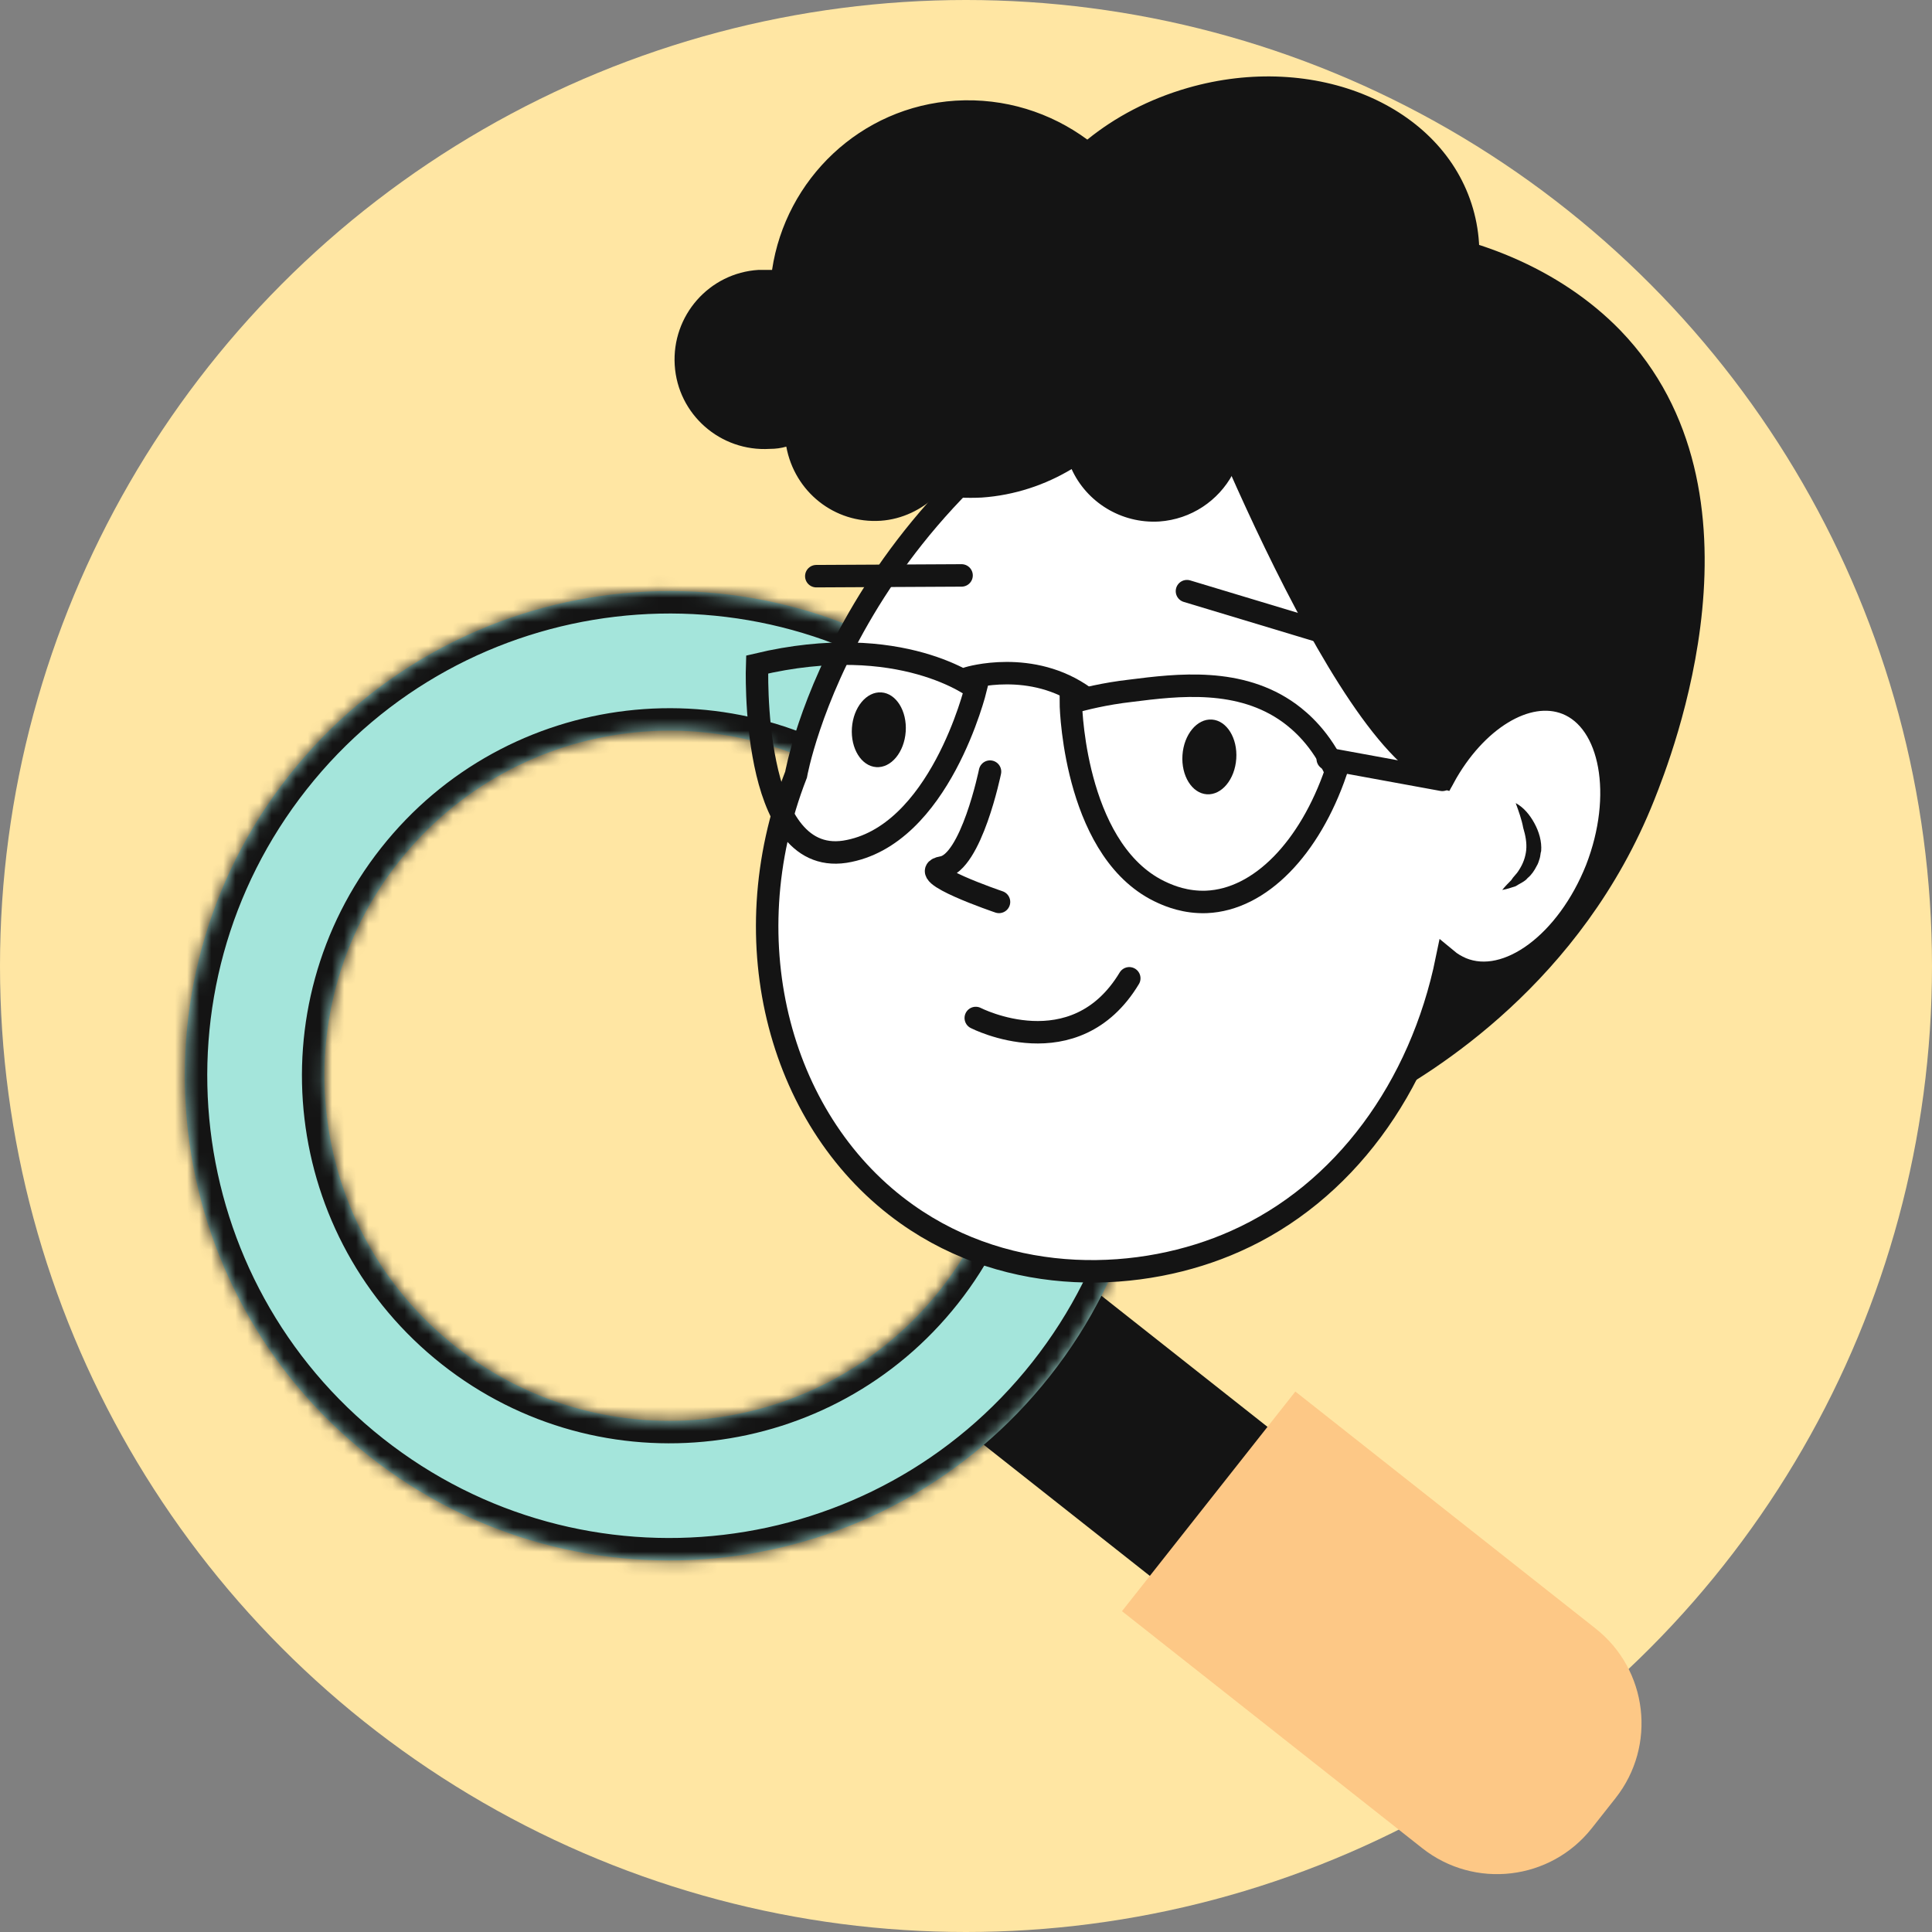 <?xml version="1.0" encoding="UTF-8"?> <svg xmlns="http://www.w3.org/2000/svg" width="160" height="160" viewBox="0 0 160 160" fill="none"><rect x="0" y="0" width="160" height="160" fill="#808080" stroke="none"/> <circle cx="80" cy="80" r="80" fill="#FFE6A3"></circle> <rect x="74.203" y="113.915" width="15.725" height="41.677" transform="rotate(-51.714 74.203 113.915)" fill="#141414"></rect> <path d="M92.918 133.431L107.276 115.241L132.14 134.868C136.475 138.289 137.215 144.578 133.793 148.913L131.827 151.404C128.405 155.739 122.117 156.479 117.782 153.057L92.918 133.431Z" fill="#FDC886"></path> <mask id="path-4-inside-1_2145_26966" fill="white"> <path fill-rule="evenodd" clip-rule="evenodd" d="M86.952 113.96C100.687 96.559 97.716 71.318 80.315 57.583C62.914 43.848 37.674 46.819 23.938 64.22C10.203 81.621 13.174 106.861 30.575 120.596C47.976 134.332 73.217 131.36 86.952 113.96ZM77.879 106.797C87.658 94.407 85.542 76.436 73.153 66.657C60.764 56.877 42.793 58.993 33.013 71.382C23.234 83.771 25.349 101.743 37.739 111.522C50.128 121.301 68.099 119.186 77.879 106.797Z"></path> </mask> <path fill-rule="evenodd" clip-rule="evenodd" d="M86.952 113.96C100.687 96.559 97.716 71.318 80.315 57.583C62.914 43.848 37.674 46.819 23.938 64.22C10.203 81.621 13.174 106.861 30.575 120.596C47.976 134.332 73.217 131.36 86.952 113.96ZM77.879 106.797C87.658 94.407 85.542 76.436 73.153 66.657C60.764 56.877 42.793 58.993 33.013 71.382C23.234 83.771 25.349 101.743 37.739 111.522C50.128 121.301 68.099 119.186 77.879 106.797Z" fill="#A4E5DB"></path> <path d="M79.163 59.043C95.757 72.142 98.591 96.213 85.492 112.807L88.412 115.112C102.784 96.905 99.674 70.495 81.467 56.123L79.163 59.043ZM25.398 65.372C38.497 48.778 62.568 45.944 79.163 59.043L81.467 56.123C63.26 41.751 36.85 44.86 22.478 63.067L25.398 65.372ZM31.728 119.137C15.133 106.038 12.299 81.967 25.398 65.372L22.478 63.067C8.107 81.274 11.216 107.685 29.423 122.056L31.728 119.137ZM85.492 112.807C72.393 129.402 48.322 132.235 31.728 119.137L29.423 122.056C47.63 136.428 74.04 133.319 88.412 115.112L85.492 112.807ZM72.001 68.117C83.584 77.26 85.561 94.061 76.418 105.644L79.338 107.949C89.754 94.754 87.501 75.613 74.305 65.197L72.001 68.117ZM34.473 72.535C43.616 60.952 60.418 58.974 72.001 68.117L74.305 65.197C61.11 54.781 41.969 57.034 31.553 70.23L34.473 72.535ZM38.891 110.062C27.308 100.919 25.33 84.118 34.473 72.535L31.553 70.23C21.137 83.425 23.391 102.566 36.586 112.982L38.891 110.062ZM76.418 105.644C67.275 117.227 50.474 119.205 38.891 110.062L36.586 112.982C49.782 123.398 68.923 121.144 79.338 107.949L76.418 105.644Z" fill="#141414" mask="url(#path-4-inside-1_2145_26966)"></path> <path d="M114.297 91.189C118.638 88.833 130.979 81.391 136.995 66.259C138.421 62.662 147.103 40.77 134.204 27.375C124.158 17.018 104.871 15.716 96.189 24.336C92.344 28.119 91.661 32.833 90.731 38.6C87.94 56.274 94.824 76.492 109.336 87.84C111.32 89.391 113.119 90.507 114.297 91.189Z" fill="#141414"></path> <path d="M132.221 71.965C129.803 78.042 124.841 81.763 121.058 80.213C120.624 80.026 120.19 79.778 119.818 79.468C117.648 90.073 111.26 98.817 102.33 102.786C94.578 106.259 83.663 106.631 75.105 100.554C64.686 93.174 60.469 78.166 65.927 64.15C65.927 64.15 70.206 39.778 98.051 27.499C98.051 27.499 111.012 61.856 119.57 64.399C122.175 59.623 126.454 56.957 129.741 58.259C133.462 59.747 134.578 65.887 132.221 71.965Z" fill="white" stroke="#141414" stroke-width="1.86" stroke-miterlimit="10" stroke-linecap="round"></path> <path d="M67.602 47.716L79.633 47.654" stroke="#141414" stroke-width="1.86" stroke-miterlimit="10" stroke-linecap="round"></path> <path d="M98.299 48.957L113.307 53.484" stroke="#141414" stroke-width="1.86" stroke-miterlimit="10" stroke-linecap="round"></path> <path d="M75.007 60.588C75.124 58.88 74.221 57.426 72.991 57.342C71.761 57.258 70.669 58.575 70.552 60.283C70.435 61.992 71.337 63.445 72.567 63.529C73.797 63.614 74.889 62.297 75.007 60.588Z" fill="#141414"></path> <path d="M102.382 62.838C102.499 61.129 101.596 59.676 100.366 59.591C99.136 59.507 98.044 60.824 97.927 62.533C97.81 64.241 98.712 65.695 99.942 65.779C101.172 65.863 102.265 64.546 102.382 62.838Z" fill="#141414"></path> <path d="M80.809 84.306C80.809 84.306 88.995 88.523 93.522 81.019L80.809 84.306Z" fill="white"></path> <path d="M80.809 84.306C80.809 84.306 88.995 88.523 93.522 81.019" stroke="#141414" stroke-width="1.86" stroke-miterlimit="10" stroke-linecap="round"></path> <path d="M81.989 63.902C81.989 63.902 80.439 71.468 78.02 71.84C75.602 72.275 82.733 74.693 82.733 74.693" fill="white"></path> <path d="M81.989 63.902C81.989 63.902 80.439 71.468 78.02 71.84C75.602 72.275 82.733 74.693 82.733 74.693" stroke="#141414" stroke-width="1.86" stroke-miterlimit="10" stroke-linecap="round"></path> <path d="M125.525 66.507C125.525 66.507 129.556 71.097 124.471 73.701L125.525 66.507Z" fill="white"></path> <path d="M125.524 66.507C126.207 66.879 126.703 67.5 127.075 68.182C127.447 68.864 127.695 69.67 127.633 70.476C127.571 70.662 127.571 70.91 127.509 71.097C127.447 71.282 127.385 71.531 127.261 71.717C127.075 72.089 126.827 72.461 126.517 72.709C126.269 73.019 125.897 73.143 125.524 73.391C125.152 73.515 124.78 73.639 124.408 73.701C124.656 73.391 124.904 73.143 125.152 72.895C125.338 72.585 125.587 72.399 125.773 72.089C126.145 71.531 126.331 70.972 126.393 70.414C126.455 69.794 126.331 69.174 126.145 68.554C126.021 67.872 125.773 67.189 125.524 66.507Z" fill="#141414"></path> <path d="M62.701 55.034C62.701 55.034 62.081 71.716 69.957 70.538C77.833 69.298 80.809 57.019 80.809 57.019C80.809 57.019 74.67 52.181 62.701 55.034Z" stroke="#141414" stroke-width="1.86" stroke-miterlimit="10" stroke-linecap="round"></path> <path d="M110.637 63.903C108.467 70.228 104.374 74.507 99.908 74.693C98.172 74.755 96.87 74.197 96.311 73.949C89.18 70.786 88.684 59.127 88.684 58.197C89.738 57.887 91.474 57.453 93.645 57.205C97.552 56.709 102.699 56.089 106.792 59.065C107.722 59.748 109.397 61.174 110.637 63.903Z" stroke="#141414" stroke-width="1.86" stroke-miterlimit="10" stroke-linecap="round"></path> <path d="M80.189 56.151C80.189 56.151 85.461 54.538 89.864 57.763L80.189 56.151Z" fill="white"></path> <path d="M80.189 56.151C80.189 56.151 85.461 54.538 89.864 57.763" stroke="#141414" stroke-width="1.86" stroke-miterlimit="10" stroke-linecap="round"></path> <path d="M119.445 64.585L109.957 62.848" stroke="#141414" stroke-width="1.86" stroke-miterlimit="10" stroke-linecap="round"></path> <path d="M107.35 38.352C105.552 38.848 103.815 39.158 102.079 39.282C100.901 41.453 98.668 43.003 96.001 43.189C92.838 43.375 89.986 41.577 88.746 38.848C86.575 40.151 84.032 41.019 81.304 41.205C80.063 41.267 78.823 41.205 77.583 41.019C76.342 42.197 74.73 43.003 72.931 43.127C69.087 43.375 65.8 40.709 65.118 36.988C64.683 37.112 64.249 37.174 63.753 37.174C59.66 37.422 56.125 34.321 55.877 30.228C55.629 26.135 58.73 22.6 62.823 22.352C63.195 22.352 63.567 22.352 63.939 22.352C65.055 14.848 71.257 8.833 79.133 8.337C83.226 8.088 87.009 9.329 90.048 11.561C92.342 9.701 95.133 8.212 98.358 7.282C108.901 4.243 119.505 8.709 121.986 17.267C124.466 25.825 117.955 35.251 107.35 38.352Z" fill="#141414"></path> </svg> 